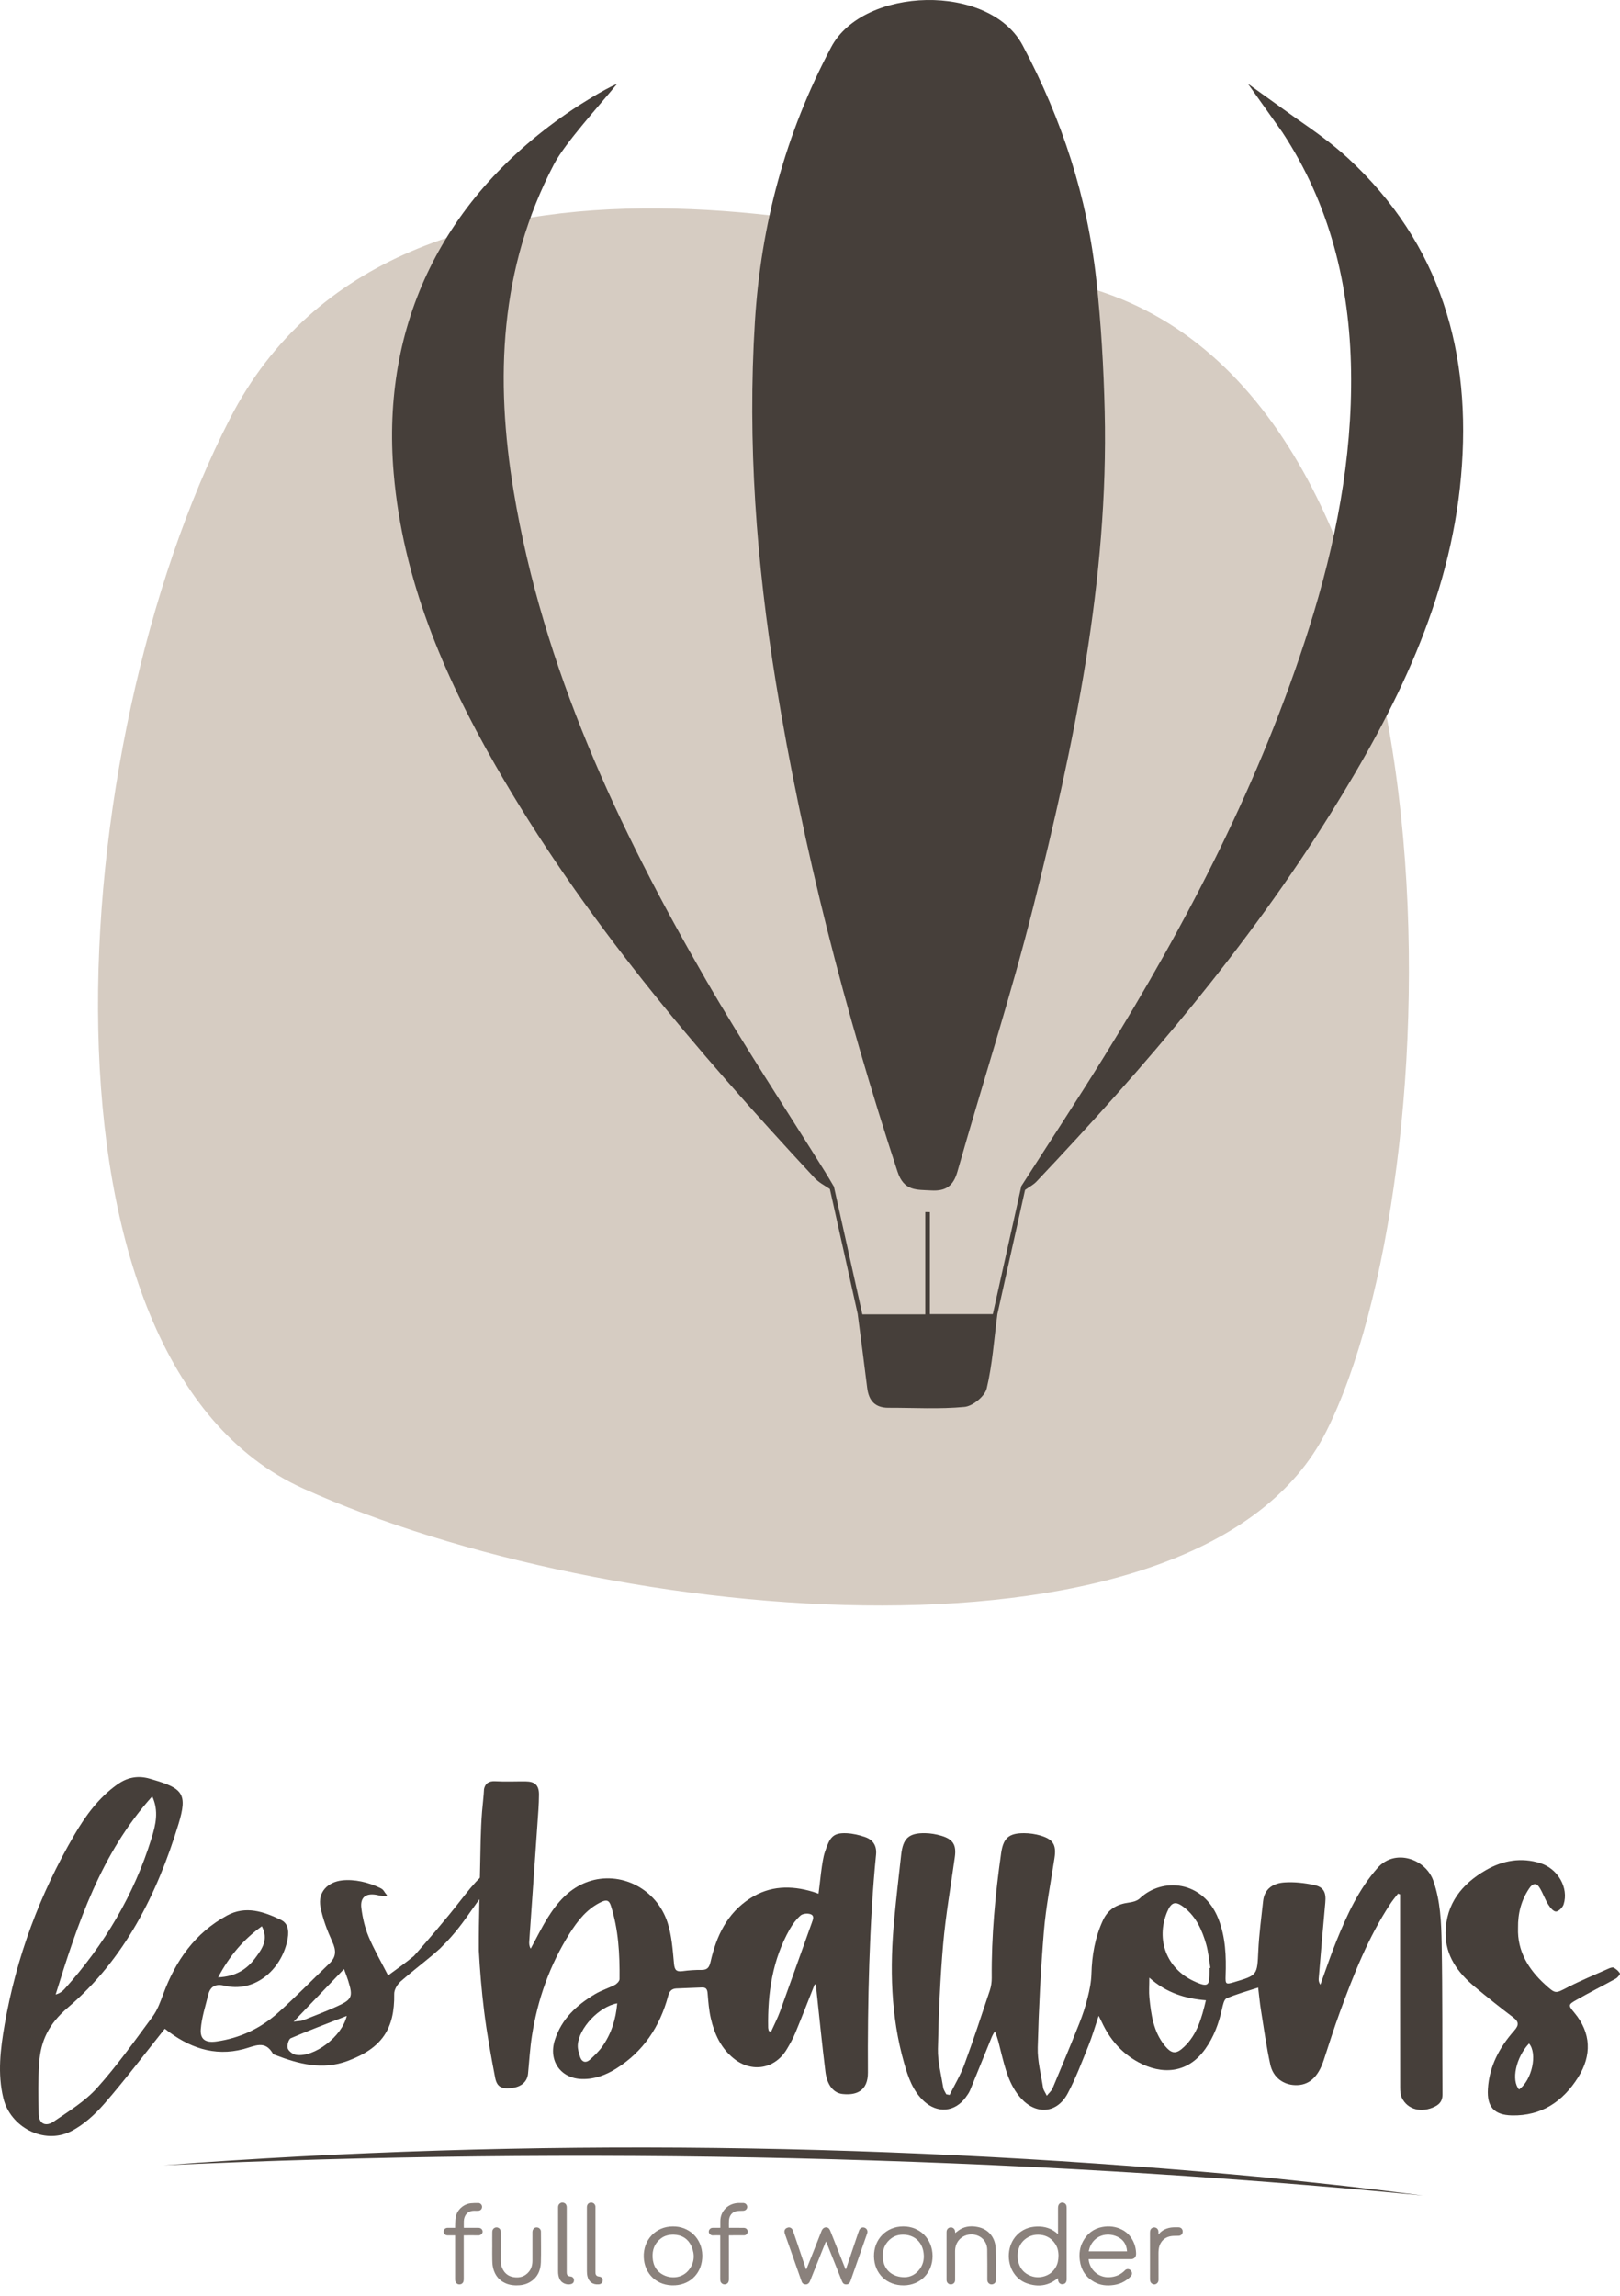 <svg xmlns="http://www.w3.org/2000/svg" fill="none" viewBox="0 0 144 204" height="204" width="144">
<path fill="#D6CCC2" d="M98.098 25.986C81.163 20.22 35.383 8.093 20.436 37.203C5.49 66.315 1.996 121.019 26.979 132.28C54.235 144.565 106.713 149.373 117.886 127.206C129.058 105.04 131.041 37.204 98.098 25.986Z"></path>
<path fill="#463F3A" d="M79.776 104.104C80.351 105.859 81.457 105.706 82.761 105.783C84.072 105.86 84.741 105.395 85.111 104.089C87.344 96.218 89.879 88.426 91.868 80.495C95.481 66.091 98.548 51.495 98.195 36.559C98.102 32.66 97.875 28.756 97.453 24.884C96.651 17.516 94.417 10.655 90.909 4.042C87.948 -1.543 76.74 -1.193 73.887 4.182C69.793 11.898 67.641 19.987 67.104 28.561C66.431 39.313 67.234 50.007 68.966 60.64C71.374 75.433 75.115 89.879 79.776 104.104Z"></path>
<path fill="#463F3A" d="M44.018 67.973C51.786 81.529 61.85 93.304 72.412 104.677C72.784 105.077 73.301 105.342 73.766 105.654L76.248 116.792H76.243C76.54 119.086 76.827 121.206 77.085 123.33C77.224 124.474 77.793 125.096 78.975 125.093C81.232 125.088 83.502 125.228 85.74 125.016C86.466 124.947 87.54 124.071 87.705 123.382C88.212 121.264 88.356 119.058 88.656 116.773L91.118 105.726C91.12 105.728 91.122 105.73 91.124 105.731C91.464 105.486 91.853 105.288 92.137 104.988C101.772 94.8 110.873 84.171 118.321 72.216C124.057 63.01 128.88 53.411 129.87 42.34C130.851 31.367 128.072 21.677 119.827 14.06C118.389 12.732 116.774 11.6 115.152 10.474L115.153 10.473L110.927 7.441L113.98 11.742C118.188 18.114 119.979 25.29 120.095 32.974C120.213 40.783 118.713 48.353 116.372 55.771C112.077 69.376 105.564 81.906 98.093 93.966C95.711 97.81 93.224 101.588 90.785 105.397L88.25 116.773H82.659V107.709C82.521 107.707 82.383 107.705 82.245 107.703V116.792H76.654L74.127 105.451C74.127 105.451 74.128 105.45 74.128 105.45C74.127 105.448 74.126 105.447 74.126 105.445L74.123 105.433L74.119 105.434C73.867 105.011 73.623 104.583 73.362 104.165C69.828 98.493 66.134 92.915 62.787 87.133C54.914 73.531 48.278 59.394 45.664 43.685C43.995 33.653 44.404 23.831 49.239 14.603C50.239 12.696 53.225 9.441 54.859 7.441C53.522 8.029 51.483 9.341 50.915 9.721C39.373 17.456 33.863 28.832 34.994 42.046C35.8 51.474 39.402 59.916 44.018 67.973Z"></path>
<path fill="#463F3A" d="M127.405 167.116C126.722 165.173 124.001 164.231 122.458 165.973C120.771 167.877 119.749 170.129 118.808 172.436C118.282 173.725 117.844 175.05 117.367 176.36C117.241 176.172 117.201 176.002 117.215 175.836C117.406 173.575 117.593 171.314 117.805 169.055C117.888 168.177 117.681 167.688 116.816 167.501C115.956 167.314 115.047 167.211 114.173 167.271C113.206 167.336 112.397 167.801 112.276 168.929C112.118 170.401 111.917 171.872 111.849 173.349C111.748 175.513 111.791 175.515 109.668 176.141C108.96 176.35 108.917 176.314 108.944 175.551C109.006 173.836 108.94 172.134 108.303 170.51C106.959 167.085 103.316 166.787 101.309 168.695C101.079 168.913 100.687 169.015 100.354 169.059C99.308 169.2 98.509 169.624 98.038 170.64C97.335 172.158 97.06 173.746 97.015 175.406C96.996 176.113 96.852 176.827 96.678 177.516C96.482 178.297 96.228 179.069 95.93 179.817C95.161 181.75 94.359 183.669 93.554 185.586C93.468 185.79 93.272 185.948 93.05 186.224C92.896 185.906 92.75 185.722 92.719 185.52C92.535 184.325 92.21 183.121 92.243 181.929C92.336 178.494 92.504 175.058 92.788 171.634C92.969 169.445 93.401 167.277 93.734 165.101C93.91 163.945 93.631 163.441 92.491 163.105C92.026 162.968 91.526 162.895 91.042 162.893C89.677 162.885 89.181 163.324 88.99 164.666C88.466 168.341 88.12 172.031 88.153 175.75C88.156 176.124 88.101 176.517 87.983 176.871C87.245 179.082 86.517 181.297 85.711 183.482C85.37 184.407 84.849 185.266 84.409 186.154C84.311 186.134 84.212 186.114 84.113 186.094C84.021 185.901 83.879 185.717 83.846 185.514C83.663 184.364 83.347 183.206 83.372 182.057C83.438 178.96 83.566 175.858 83.834 172.772C84.06 170.18 84.513 167.608 84.873 165.028C85.024 163.949 84.736 163.439 83.678 163.123C83.213 162.985 82.716 162.899 82.232 162.892C80.781 162.871 80.266 163.35 80.104 164.806C79.892 166.703 79.671 168.6 79.492 170.501C79.085 174.828 79.167 179.129 80.372 183.342C80.723 184.572 81.134 185.79 82.12 186.701C83.329 187.817 84.88 187.685 85.844 186.363C85.989 186.164 86.138 185.959 86.231 185.734C86.88 184.162 87.512 182.583 88.155 181.009C88.227 180.831 88.335 180.668 88.427 180.499C88.708 181.125 88.817 181.714 88.966 182.293C89.344 183.773 89.691 185.277 90.755 186.451C92.116 187.952 93.96 187.798 94.907 186.019C95.63 184.662 96.173 183.205 96.753 181.774C97.081 180.965 97.321 180.119 97.658 179.12C97.818 179.44 97.879 179.555 97.934 179.673C98.644 181.205 99.696 182.434 101.182 183.241C103.251 184.365 105.554 184.282 107.125 182.081C107.898 180.997 108.338 179.798 108.623 178.515C108.698 178.178 108.796 177.674 109.025 177.574C109.893 177.194 110.819 176.948 111.837 176.615C111.92 177.302 111.98 177.965 112.085 178.621C112.345 180.238 112.567 181.864 112.917 183.461C113.168 184.603 114.068 185.249 115.135 185.281C116.333 185.317 117.16 184.59 117.66 183.078C118.131 181.652 118.577 180.216 119.095 178.807C120.324 175.457 121.623 172.136 123.606 169.14C123.806 168.838 124.044 168.56 124.264 168.27C124.326 168.291 124.388 168.312 124.45 168.332V169.104C124.45 174.569 124.448 180.035 124.457 185.501C124.457 185.805 124.483 186.14 124.609 186.407C125.109 187.461 126.358 187.778 127.547 187.188C127.982 186.971 128.224 186.658 128.22 186.13C128.194 181.655 128.231 177.178 128.148 172.704C128.113 170.827 128.043 168.931 127.405 167.116ZM105.281 181.853C104.555 182.555 104.151 182.537 103.514 181.744C102.524 180.512 102.321 179.015 102.168 177.513C102.116 177.006 102.16 176.49 102.16 175.735C103.687 177.091 105.351 177.594 107.19 177.744C106.819 179.323 106.415 180.757 105.281 181.853ZM107.511 174.875C107.511 174.965 107.512 175.055 107.511 175.145C107.499 176.384 107.495 176.691 106.08 176.024C103.693 174.898 102.74 172.35 103.735 169.917C104.115 168.991 104.497 168.884 105.291 169.518C106.336 170.35 106.856 171.518 107.213 172.755C107.409 173.436 107.468 174.158 107.588 174.862C107.563 174.866 107.537 174.871 107.511 174.875Z"></path>
<path fill="#463F3A" d="M76.897 163.237C76.375 163.057 75.815 162.925 75.266 162.898C73.965 162.834 73.749 163.331 73.322 164.571C73.04 165.386 72.88 167.454 72.758 168.273C72.553 168.203 72.412 168.151 72.268 168.107C70.317 167.516 68.432 167.549 66.661 168.698C64.622 170.021 63.678 172.041 63.164 174.31C63.048 174.821 62.881 175.054 62.346 175.046C61.788 175.038 61.226 175.078 60.673 175.153C60.122 175.227 59.964 175.054 59.91 174.481C59.797 173.26 59.712 172.002 59.341 170.848C58.363 167.81 55.139 166.199 52.258 167.209C50.633 167.779 49.555 169.014 48.675 170.425C48.127 171.305 47.672 172.243 47.174 173.155C47.042 172.934 47.03 172.724 47.044 172.516C47.285 169.041 47.531 165.567 47.771 162.093C47.831 161.218 47.907 160.343 47.91 159.467C47.913 158.625 47.546 158.298 46.713 158.292C45.817 158.285 44.919 158.33 44.026 158.278C43.414 158.242 43.127 158.504 43.024 158.973C42.994 159.638 42.902 160.306 42.85 160.967C42.718 162.638 42.712 164.325 42.675 166.001C42.637 167.723 42.601 169.445 42.573 171.167C42.562 171.816 42.564 172.414 42.564 173.335C42.661 175.13 42.812 176.922 43.033 178.71C43.279 180.692 43.636 182.661 44.013 184.623C44.171 185.442 44.59 185.637 45.451 185.543C46.335 185.446 46.865 184.986 46.937 184.256C47.047 183.14 47.109 182.016 47.281 180.909C47.787 177.658 48.871 174.608 50.625 171.821C51.343 170.68 52.168 169.617 53.442 169.01C53.888 168.798 54.135 168.826 54.299 169.335C54.982 171.461 55.092 173.655 55.071 175.861C55.069 176.036 54.843 176.275 54.661 176.37C54.088 176.669 53.456 176.861 52.902 177.19C51.269 178.158 49.919 179.389 49.315 181.285C48.734 183.106 49.827 184.692 51.734 184.74C52.846 184.769 53.853 184.388 54.775 183.811C57.188 182.298 58.657 180.08 59.392 177.354C59.504 176.936 59.704 176.717 60.108 176.695C60.868 176.654 61.63 176.64 62.39 176.604C62.773 176.586 62.871 176.774 62.9 177.132C62.959 177.869 63.017 178.614 63.181 179.332C63.5 180.735 64.084 182.012 65.248 182.936C66.84 184.201 68.884 183.845 69.927 182.111C70.215 181.632 70.491 181.138 70.704 180.622C71.293 179.201 71.847 177.765 72.414 176.335C72.45 176.341 72.485 176.347 72.521 176.353C72.539 176.525 72.555 176.697 72.574 176.869C72.836 179.278 73.073 181.689 73.371 184.093C73.519 185.282 74.093 185.982 74.892 186.069C76.153 186.207 77.158 185.772 77.148 184.154C77.11 178.151 77.269 170.798 77.871 164.811C77.95 164.028 77.623 163.488 76.897 163.237ZM53.561 181.818C53.247 182.269 52.837 182.663 52.425 183.031C52.089 183.33 51.734 183.251 51.578 182.811C51.453 182.463 51.34 182.078 51.36 181.717C51.441 180.233 53.238 178.302 54.864 178.013C54.742 179.445 54.337 180.702 53.561 181.818ZM72.157 170.868C71.215 173.478 70.297 176.096 69.349 178.703C69.121 179.329 68.81 179.925 68.538 180.535C68.472 180.514 68.406 180.493 68.341 180.473C68.32 180.37 68.283 180.268 68.281 180.165C68.225 177.094 68.666 174.129 70.206 171.416C70.457 170.974 70.779 170.547 71.156 170.212C71.343 170.045 71.761 170.001 72.018 170.082C72.423 170.21 72.27 170.554 72.157 170.868Z"></path>
<path fill="#463F3A" d="M143.996 175.356C143.875 175.146 143.659 174.967 143.442 174.847C143.338 174.789 143.134 174.862 142.997 174.923C141.776 175.467 140.536 175.976 139.348 176.587C138.264 177.145 138.286 177.2 137.353 176.354C135.843 174.985 134.869 173.357 134.936 171.333C134.914 169.987 135.233 168.84 135.933 167.799C136.231 167.355 136.556 167.253 136.857 167.745C137.146 168.216 137.325 168.755 137.616 169.224C137.781 169.492 138.075 169.858 138.307 169.855C138.544 169.851 138.903 169.493 138.989 169.219C139.457 167.746 138.479 166.055 136.924 165.56C135.213 165.016 133.573 165.317 132.071 166.182C129.956 167.4 128.529 169.157 128.497 171.734C128.47 173.792 129.59 175.293 131.087 176.544C132.205 177.477 133.346 178.384 134.507 179.262C135.041 179.667 135.013 179.967 134.588 180.448C133.283 181.926 132.376 183.609 132.257 185.628C132.162 187.221 132.815 187.937 134.394 187.973C137.021 188.031 138.928 186.733 140.273 184.595C141.508 182.634 141.436 180.644 139.951 178.856C139.387 178.176 139.374 178.136 140.149 177.696C141.294 177.045 142.474 176.456 143.626 175.818C143.794 175.725 144.034 175.421 143.996 175.356ZM135.026 185.668C134.311 184.847 134.751 182.819 135.913 181.581C136.687 182.479 136.174 184.845 135.026 185.668Z"></path>
<path fill="#463F3A" d="M43.764 166.521C43.763 166.385 43.7 166.109 43.715 165.974C42.166 167.099 41.501 168.219 39.923 170.144C38.304 172.118 36.891 173.695 36.784 173.813C36.066 174.402 35.297 174.957 34.497 175.534C33.871 174.308 33.24 173.225 32.761 172.078C32.431 171.285 32.229 170.415 32.121 169.559C31.998 168.592 32.519 168.204 33.471 168.377C33.688 168.417 34.325 168.598 34.404 168.404C34.068 168.044 34.16 167.941 33.782 167.758C32.747 167.257 31.499 166.966 30.406 167.09C29.118 167.236 28.234 168.142 28.485 169.444C28.689 170.508 29.087 171.553 29.539 172.542C29.883 173.295 29.904 173.873 29.295 174.456C27.758 175.927 26.276 177.458 24.69 178.872C23.143 180.251 21.31 181.109 19.24 181.402C18.299 181.536 17.779 181.24 17.847 180.316C17.923 179.278 18.264 178.256 18.515 177.233C18.697 176.497 19.196 176.26 19.909 176.437C22.614 177.109 24.943 175.077 25.523 172.509C25.682 171.801 25.724 170.962 24.974 170.6C23.45 169.864 21.845 169.303 20.174 170.213C17.336 171.758 15.611 174.22 14.509 177.198C14.254 177.888 13.992 178.613 13.562 179.194C11.967 181.349 10.41 183.55 8.622 185.536C7.545 186.731 6.101 187.611 4.753 188.531C4.091 188.983 3.458 188.759 3.439 187.834C3.407 186.328 3.378 184.815 3.482 183.314C3.621 181.327 4.341 179.832 6.038 178.386C11.064 174.102 13.962 168.328 15.867 162.08C16.68 159.412 16.258 158.916 13.603 158.139C13.449 158.094 13.296 158.044 13.14 158.006C12.142 157.768 11.26 157.968 10.408 158.577C8.763 159.754 7.604 161.339 6.609 163.047C3.551 168.294 1.449 173.907 0.412 179.903C0.037 182.072 -0.235 184.261 0.299 186.452C0.925 189.019 3.897 190.583 6.275 189.401C7.417 188.833 8.447 187.886 9.296 186.908C11.155 184.768 12.866 182.499 14.649 180.269C16.732 181.924 19.023 182.774 21.655 182.076C22.649 181.812 23.563 181.247 24.265 182.494C24.292 182.542 24.371 182.566 24.431 182.589C26.535 183.401 28.657 183.971 30.903 183.131C33.937 181.997 35.092 180.299 35.041 177.164C35.035 176.792 35.328 176.318 35.625 176.056C36.471 175.311 37.368 174.624 38.235 173.902C38.24 173.899 38.244 173.895 38.249 173.891C38.251 173.89 38.253 173.888 38.255 173.886C38.49 173.697 38.721 173.497 38.948 173.288C39.002 173.24 39.058 173.195 39.111 173.147C39.171 173.093 39.224 173.03 39.28 172.972C41.653 170.655 42.319 168.599 43.948 167.425C43.797 167.09 43.767 166.862 43.764 166.521ZM23.276 171.165C23.901 172.353 23.282 173.188 22.702 173.972C21.96 174.974 20.982 175.627 19.387 175.708C20.418 173.764 21.641 172.344 23.276 171.165ZM13.532 159.623C14.132 160.92 13.841 162.145 13.472 163.336C11.91 168.391 9.262 172.824 5.737 176.74C5.542 176.957 5.302 177.133 4.946 177.229C6.906 170.906 8.978 164.672 13.532 159.623ZM26.332 182.594C26.044 182.55 25.657 182.268 25.574 182.012C25.492 181.757 25.651 181.198 25.85 181.112C27.445 180.423 29.075 179.814 30.822 179.131C30.395 180.989 27.901 182.83 26.332 182.594ZM30.944 175.983C31.397 177.432 31.312 177.668 29.941 178.29C28.953 178.738 27.937 179.126 26.927 179.523C26.743 179.595 26.526 179.582 26.104 179.637C27.662 178.011 29.063 176.549 30.578 174.967C30.731 175.391 30.85 175.683 30.944 175.983Z"></path>
<path fill="#8A817C" d="M94.046 198.479V198.363C94.046 197.642 94.045 196.922 94.046 196.201C94.047 196.025 94.083 195.865 94.251 195.764C94.454 195.642 94.759 195.777 94.797 196.011C94.808 196.077 94.813 196.145 94.813 196.212C94.813 198.314 94.813 200.416 94.813 202.518C94.813 202.767 94.724 202.909 94.538 202.961C94.319 203.024 94.114 202.9 94.067 202.674C94.052 202.602 94.046 202.527 94.033 202.43C93.191 203.139 92.252 203.248 91.255 202.889C90.764 202.711 90.371 202.384 90.084 201.934C89.468 200.968 89.525 199.528 90.357 198.639C90.845 198.117 91.46 197.874 92.167 197.848C92.868 197.823 93.491 198.021 94.019 198.503C94.028 198.495 94.037 198.487 94.046 198.479ZM94.089 200.412C94.08 200.023 94.014 199.614 93.65 199.191C93.355 198.849 92.98 198.647 92.534 198.591C92.119 198.54 91.721 198.6 91.352 198.816C90.965 199.043 90.691 199.366 90.558 199.793C90.427 200.215 90.416 200.646 90.543 201.078C90.714 201.655 91.091 202.038 91.643 202.24C92.05 202.39 92.471 202.386 92.882 202.25C93.308 202.108 93.635 201.835 93.857 201.439C94.022 201.145 94.085 200.828 94.089 200.412Z"></path>
<path fill="#8A817C" d="M73.423 199.18C73.397 199.229 73.375 199.265 73.36 199.303C72.906 200.436 72.452 201.569 71.998 202.701C71.896 202.957 71.693 203.05 71.451 202.957C71.341 202.915 71.289 202.826 71.253 202.722C70.956 201.877 70.659 201.031 70.361 200.185C70.164 199.626 69.967 199.068 69.77 198.509C69.665 198.209 69.763 198.01 70.052 197.936C70.204 197.897 70.382 197.979 70.452 198.152C70.553 198.401 70.634 198.657 70.721 198.911C71.029 199.82 71.337 200.729 71.653 201.664C71.682 201.612 71.705 201.58 71.719 201.544C72.158 200.439 72.602 199.336 73.031 198.227C73.171 197.866 73.537 197.846 73.701 198.045C73.753 198.108 73.787 198.187 73.817 198.263C74.258 199.371 74.698 200.48 75.137 201.589C75.144 201.606 75.152 201.622 75.17 201.661C75.196 201.608 75.217 201.577 75.228 201.542C75.579 200.505 75.928 199.468 76.278 198.432C76.307 198.346 76.336 198.259 76.372 198.176C76.464 197.966 76.665 197.878 76.864 197.957C77.066 198.036 77.156 198.247 77.08 198.465C76.749 199.408 76.418 200.351 76.088 201.294C75.924 201.759 75.761 202.225 75.598 202.691C75.524 202.902 75.418 202.988 75.225 202.991C75.041 202.994 74.927 202.914 74.846 202.711C74.517 201.894 74.191 201.076 73.864 200.258C73.729 199.921 73.594 199.583 73.459 199.246C73.452 199.228 73.441 199.212 73.423 199.18Z"></path>
<path fill="#8A817C" d="M96.765 200.745C96.854 201.71 97.66 202.399 98.604 202.35C99.153 202.322 99.617 202.131 100 201.734C100.14 201.589 100.356 201.592 100.497 201.73C100.648 201.877 100.659 202.116 100.519 202.263C100.111 202.691 99.612 202.949 99.032 203.039C98.407 203.136 97.796 203.082 97.238 202.76C96.509 202.339 96.093 201.698 95.984 200.861C95.907 200.267 95.978 199.69 96.268 199.159C96.642 198.475 97.206 198.037 97.977 197.89C98.587 197.775 99.175 197.844 99.731 198.126C100.116 198.32 100.415 198.61 100.634 198.984C100.846 199.344 100.96 199.734 100.982 200.151C100.985 200.214 100.988 200.278 100.982 200.341C100.959 200.571 100.806 200.722 100.576 200.742C100.521 200.747 100.466 200.745 100.411 200.745C99.245 200.745 98.08 200.745 96.915 200.745C96.868 200.745 96.821 200.745 96.765 200.745ZM100.181 200.052C100.143 199.44 99.855 198.998 99.314 198.749C98.373 198.315 97.251 198.654 96.863 199.722C96.825 199.826 96.805 199.936 96.775 200.052H100.181Z"></path>
<path fill="#8A817C" d="M59.81 197.84C61.243 197.822 62.401 198.887 62.426 200.403C62.45 201.916 61.422 202.985 60.02 203.071C58.379 203.172 57.278 202.029 57.222 200.572C57.163 199.045 58.28 197.838 59.81 197.84ZM59.866 198.568C59.443 198.571 59.078 198.658 58.76 198.897C58.195 199.321 57.97 199.901 58.009 200.594C58.051 201.35 58.399 201.915 59.102 202.21C59.751 202.482 60.68 202.423 61.247 201.683C61.73 201.053 61.778 200.335 61.469 199.622C61.167 198.922 60.592 198.584 59.866 198.568Z"></path>
<path fill="#8A817C" d="M80.29 197.838C81.758 197.832 82.885 198.94 82.895 200.452C82.905 201.938 81.819 203.06 80.344 203.078C78.813 203.096 77.708 202.025 77.688 200.489C77.669 199.003 78.76 197.84 80.29 197.838ZM80.397 202.348C80.906 202.35 81.414 202.112 81.778 201.597C82.11 201.128 82.177 200.594 82.074 200.046C81.914 199.2 81.296 198.648 80.452 198.577C79.93 198.534 79.456 198.663 79.062 199.033C78.526 199.537 78.388 200.171 78.505 200.865C78.654 201.76 79.38 202.349 80.397 202.348Z"></path>
<path fill="#8A817C" d="M84.904 198.427C85.065 198.31 85.216 198.174 85.388 198.078C85.879 197.805 86.41 197.783 86.945 197.897C87.944 198.109 88.48 198.903 88.511 199.831C88.543 200.756 88.525 201.684 88.524 202.61C88.524 202.827 88.365 202.981 88.152 202.99C87.958 202.998 87.793 202.853 87.765 202.649C87.76 202.606 87.761 202.562 87.761 202.518C87.759 201.643 87.769 200.768 87.753 199.893C87.739 199.091 87.103 198.53 86.308 198.55C85.551 198.569 84.891 199.144 84.897 200.043C84.903 200.894 84.899 201.746 84.898 202.597C84.898 202.804 84.776 202.953 84.587 202.983C84.387 203.015 84.218 202.913 84.156 202.72C84.142 202.676 84.138 202.627 84.138 202.58C84.137 201.167 84.137 199.753 84.138 198.34C84.138 198.118 84.268 197.959 84.468 197.929C84.651 197.902 84.834 198.017 84.883 198.201C84.903 198.276 84.898 198.357 84.904 198.427Z"></path>
<path fill="#8A817C" d="M43.757 199.708C43.757 199.241 43.751 198.774 43.759 198.307C43.764 198.007 44.07 197.83 44.321 197.974C44.464 198.057 44.518 198.189 44.517 198.353C44.515 199.188 44.516 200.024 44.516 200.859C44.516 201.086 44.542 201.308 44.631 201.519C44.832 202.001 45.191 202.286 45.704 202.351C46.205 202.416 46.648 202.289 46.99 201.891C47.243 201.597 47.327 201.247 47.327 200.87C47.328 200.026 47.327 199.183 47.328 198.34C47.328 198.064 47.534 197.883 47.784 197.935C47.956 197.97 48.083 198.119 48.083 198.296C48.085 199.206 48.104 200.118 48.078 201.028C48.056 201.786 47.753 202.415 47.07 202.805C46.703 203.015 46.298 203.083 45.879 203.078C45.412 203.074 44.974 202.966 44.59 202.694C44.155 202.384 43.911 201.943 43.811 201.425C43.772 201.225 43.762 201.017 43.758 200.813C43.749 200.445 43.755 200.076 43.755 199.708H43.757Z"></path>
<path fill="#8A817C" d="M40.455 198.631C40.217 198.631 39.997 198.631 39.777 198.63C39.581 198.63 39.434 198.486 39.435 198.3C39.437 198.112 39.583 197.967 39.776 197.965C39.996 197.963 40.216 197.965 40.455 197.965C40.455 197.913 40.453 197.868 40.455 197.822C40.469 197.554 40.458 197.281 40.505 197.019C40.622 196.37 41.188 195.855 41.844 195.781C42.066 195.756 42.292 195.757 42.516 195.757C42.692 195.757 42.843 195.909 42.85 196.078C42.859 196.27 42.73 196.425 42.537 196.44C42.42 196.45 42.301 196.447 42.183 196.444C41.57 196.429 41.249 196.85 41.229 197.36C41.222 197.557 41.228 197.754 41.228 197.965C41.274 197.965 41.316 197.965 41.358 197.965C41.748 197.965 42.138 197.964 42.528 197.965C42.745 197.965 42.901 198.11 42.898 198.306C42.895 198.482 42.724 198.64 42.523 198.634C42.137 198.622 41.751 198.631 41.365 198.631C41.323 198.631 41.28 198.631 41.22 198.631C41.22 198.69 41.22 198.739 41.22 198.789C41.22 200.04 41.22 201.291 41.22 202.543C41.22 202.762 41.137 202.906 40.981 202.965C40.741 203.054 40.5 202.912 40.462 202.657C40.455 202.611 40.455 202.562 40.455 202.515C40.455 201.272 40.455 200.029 40.455 198.785V198.631Z"></path>
<path fill="#8A817C" d="M64.794 197.964C65.237 197.964 65.669 197.962 66.102 197.966C66.162 197.966 66.229 197.977 66.281 198.005C66.425 198.081 66.491 198.231 66.455 198.371C66.412 198.535 66.293 198.629 66.12 198.629C65.683 198.631 65.246 198.63 64.79 198.63V198.769C64.79 200.028 64.79 201.287 64.79 202.545C64.79 202.801 64.67 202.956 64.454 202.986C64.248 203.015 64.052 202.863 64.029 202.655C64.023 202.596 64.021 202.536 64.021 202.477C64.021 201.25 64.021 200.023 64.021 198.796C64.021 198.745 64.021 198.694 64.021 198.63C63.795 198.63 63.578 198.617 63.364 198.634C63.166 198.648 62.997 198.452 63.003 198.306C63.011 198.106 63.153 197.965 63.362 197.964C63.577 197.963 63.793 197.964 64.029 197.964C64.029 197.758 64.029 197.565 64.029 197.373C64.028 196.438 64.766 195.758 65.689 195.754C65.811 195.754 65.933 195.753 66.055 195.754C66.258 195.757 66.416 195.907 66.419 196.097C66.422 196.286 66.266 196.435 66.061 196.444C65.854 196.454 65.641 196.442 65.44 196.486C65.067 196.566 64.823 196.888 64.797 197.308C64.783 197.52 64.794 197.734 64.794 197.964Z"></path>
<path fill="#8A817C" d="M50.376 199.034C50.376 199.984 50.376 200.934 50.376 201.884C50.376 202.172 50.452 202.257 50.734 202.287C50.882 202.303 50.99 202.404 51.013 202.548C51.043 202.732 50.971 202.883 50.812 202.946C50.516 203.062 49.973 202.978 49.748 202.52C49.638 202.296 49.608 202.059 49.608 201.817C49.606 199.944 49.607 198.072 49.608 196.199C49.608 196.068 49.614 195.94 49.718 195.837C49.83 195.724 49.962 195.693 50.107 195.736C50.245 195.776 50.332 195.876 50.363 196.018C50.374 196.068 50.376 196.12 50.376 196.171C50.376 197.125 50.376 198.08 50.376 199.034Z"></path>
<path fill="#8A817C" d="M52.167 199.074C52.167 198.092 52.166 197.11 52.168 196.128C52.168 195.851 52.367 195.68 52.627 195.727C52.788 195.756 52.914 195.896 52.927 196.064C52.93 196.099 52.928 196.135 52.928 196.17C52.928 198.055 52.928 199.94 52.928 201.825C52.928 201.88 52.928 201.936 52.933 201.991C52.948 202.163 53.048 202.265 53.218 202.284C53.445 202.31 53.577 202.428 53.576 202.607C53.576 202.82 53.445 202.969 53.219 202.987C52.709 203.026 52.343 202.789 52.217 202.275C52.181 202.128 52.17 201.971 52.169 201.818C52.165 200.903 52.167 199.988 52.167 199.074Z"></path>
<path fill="#8A817C" d="M102.971 198.568C103.127 198.36 103.295 198.225 103.493 198.124C103.74 197.999 104.001 197.934 104.275 197.921C104.436 197.914 104.598 197.915 104.759 197.918C104.976 197.923 105.126 198.074 105.128 198.283C105.131 198.505 104.993 198.661 104.772 198.673C104.571 198.684 104.369 198.67 104.17 198.693C103.524 198.765 103.091 199.196 103 199.847C102.984 199.964 102.976 200.083 102.976 200.201C102.975 200.989 102.977 201.777 102.979 202.565C102.979 202.68 102.958 202.782 102.873 202.868C102.767 202.977 102.642 203.022 102.499 202.974C102.351 202.923 102.256 202.817 102.231 202.657C102.223 202.607 102.222 202.555 102.222 202.503C102.221 201.133 102.222 199.763 102.221 198.393C102.221 198.219 102.253 198.062 102.425 197.971C102.66 197.847 102.944 197.997 102.969 198.264C102.978 198.353 102.971 198.443 102.971 198.568Z"></path>
<path fill="#463F3A" d="M14.547 192.403C47.045 189.933 80.129 190.413 112.572 193.491C112.572 193.491 119.541 194.242 119.541 194.242C121.863 194.51 124.182 194.797 126.499 195.093C89.789 191.529 51.383 190.723 14.547 192.403Z"></path>
</svg>
